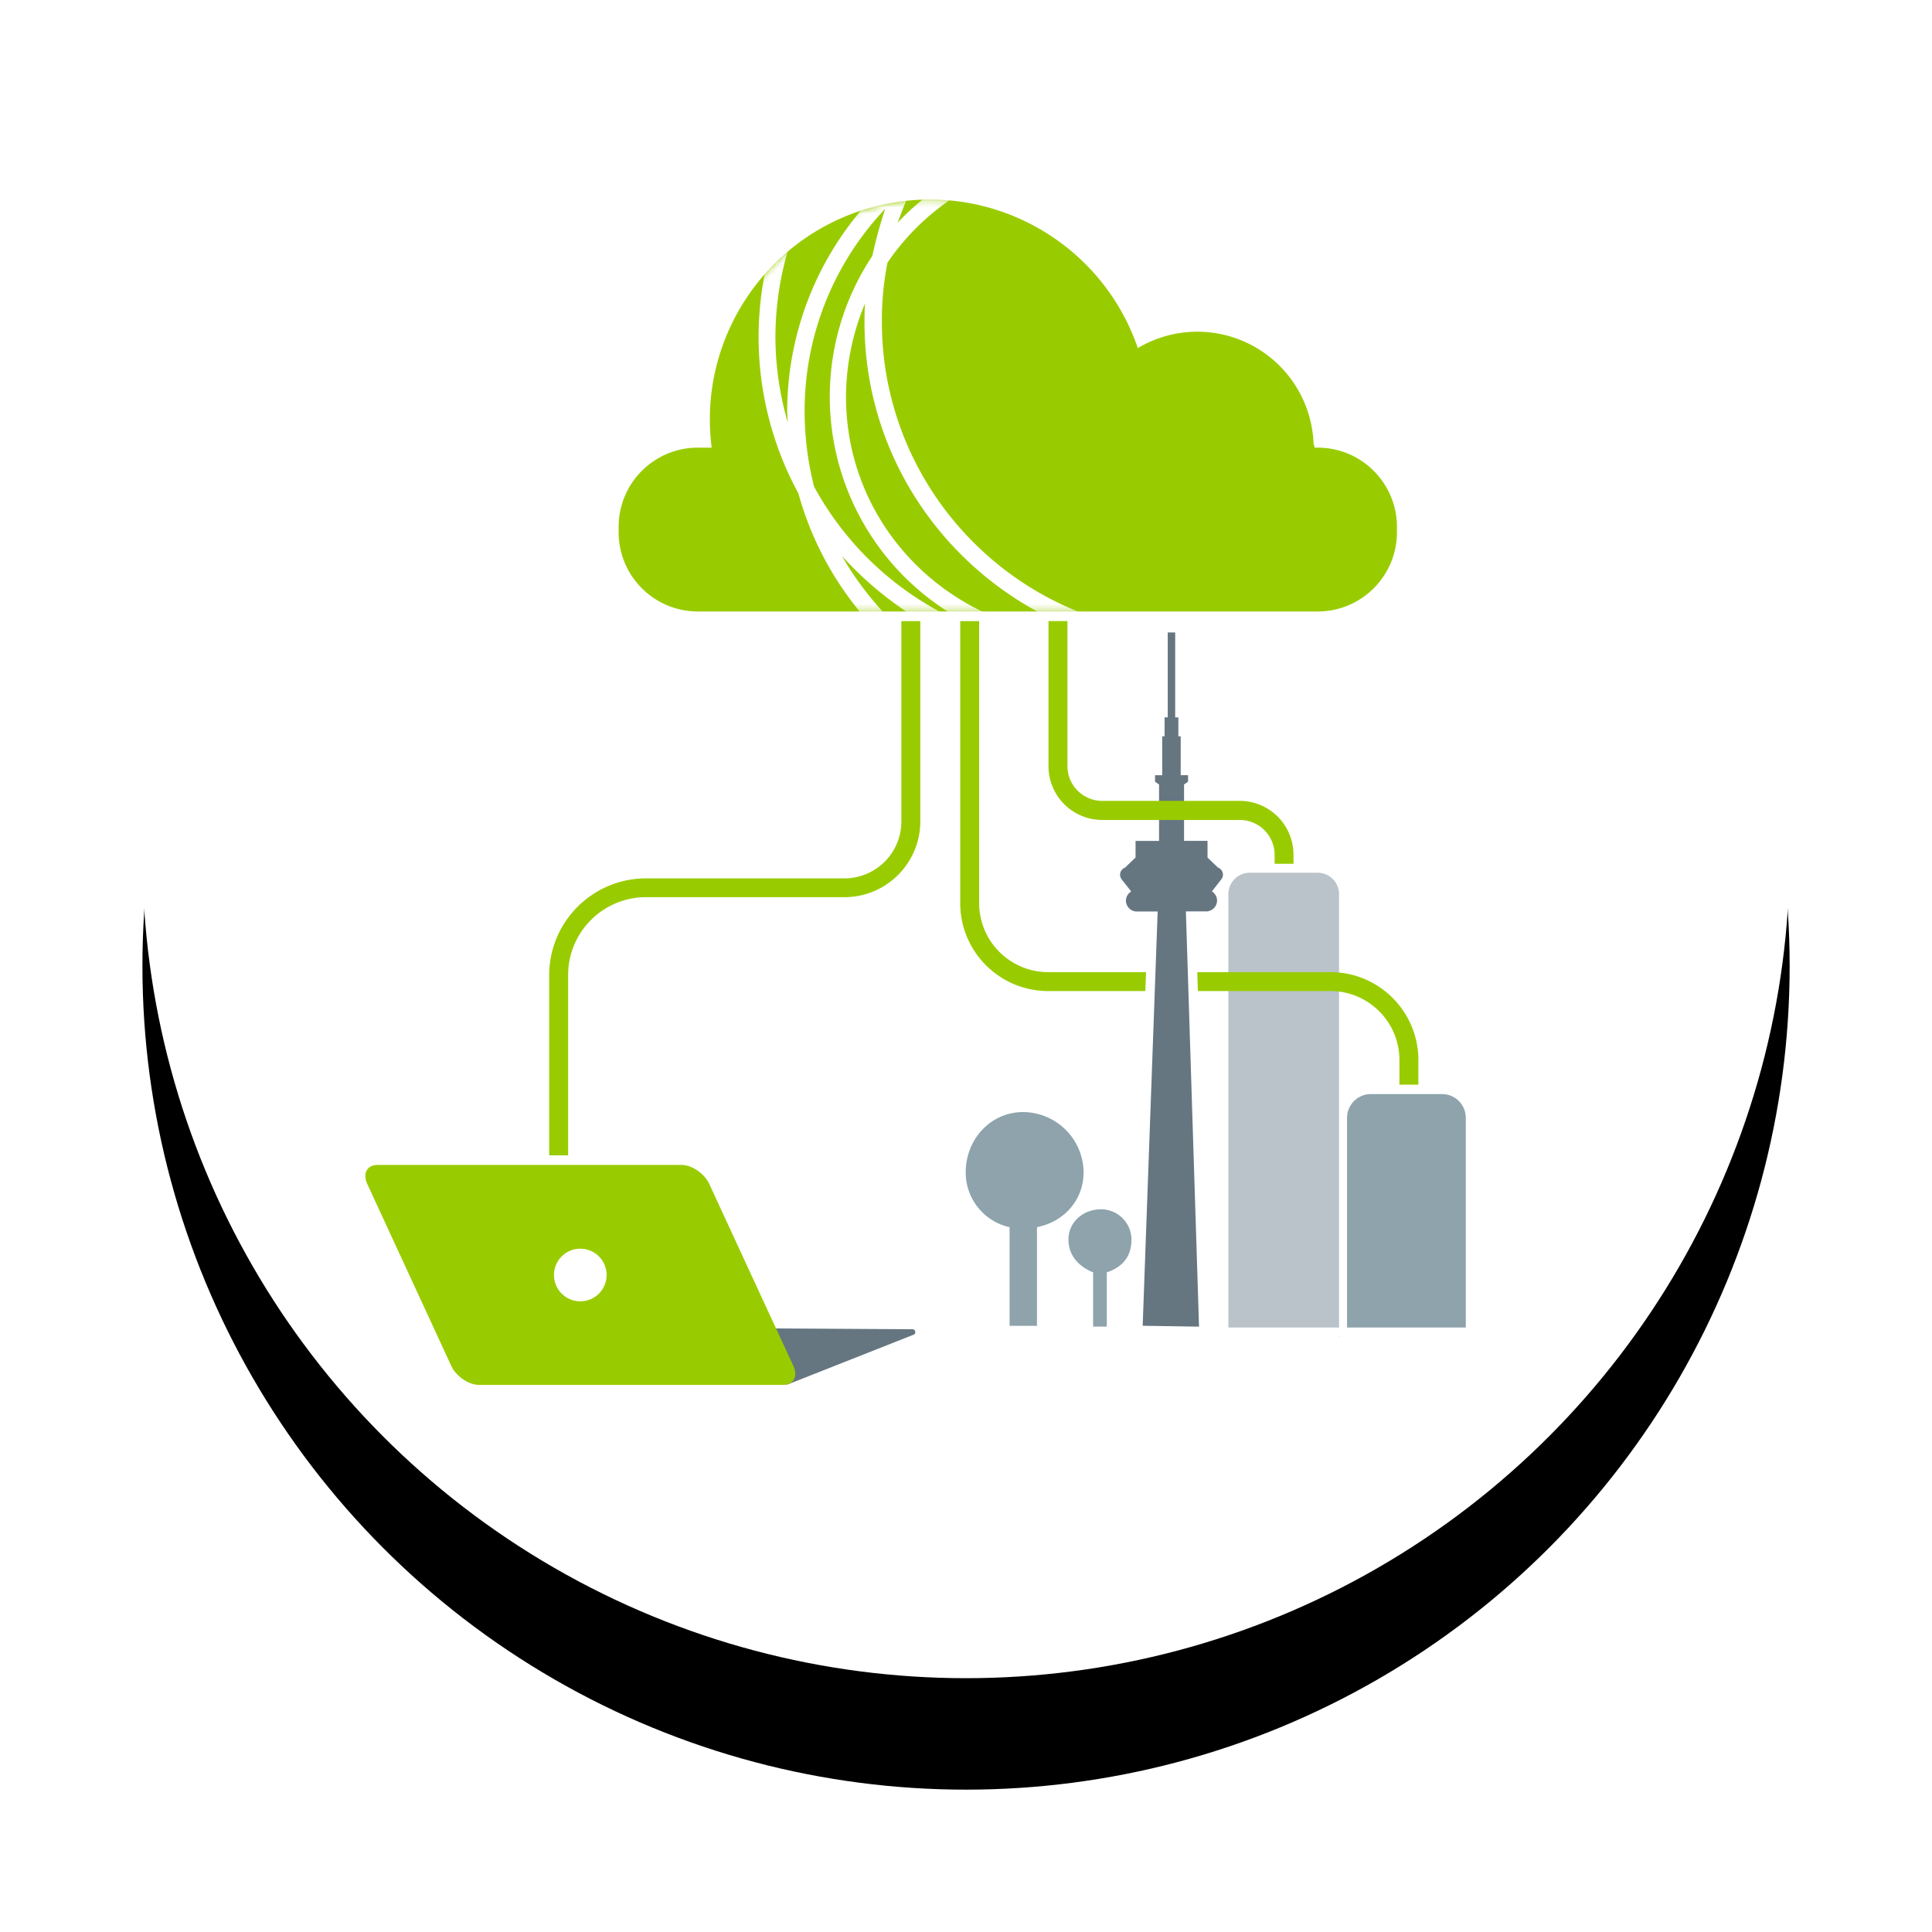 <svg xmlns="http://www.w3.org/2000/svg" xmlns:xlink="http://www.w3.org/1999/xlink" width="312" height="312" viewBox="0 0 312 312">
    <defs>
        <filter id="prefix__a" width="132.7%" height="132.7%" x="-16.4%" y="-9.6%" filterUnits="objectBoundingBox">
            <feOffset dy="18" in="SourceAlpha" result="shadowOffsetOuter1"/>
            <feGaussianBlur in="shadowOffsetOuter1" result="shadowBlurOuter1" stdDeviation="11.5"/>
            <feColorMatrix in="shadowBlurOuter1" values="0 0 0 0 0 0 0 0 0 0 0 0 0 0 0 0 0 0 0.06 0"/>
        </filter>
        <circle id="prefix__b" cx="133.006" cy="133.006" r="133.006"/>
        <path id="prefix__c" d="M112.925 40.291h-.51c-.059-.209-.125-.412-.191-.619A18.787 18.787 0 0083.843 24.21C77.923 6.97 59.917-2.99 42.169 1.159c-17.748 4.146-29.476 21.054-27.144 39.13H12.76C5.721 40.309.02 46.009 0 53.049v.937c.02 7.04 5.72 12.741 12.76 12.762h100.167c7.04-.021 12.74-5.723 12.76-12.762v-.938c-.022-7.038-5.724-12.738-12.762-12.757z"/>
    </defs>
    <g fill="none" fill-rule="evenodd" transform="translate(23 5)">
        <use fill="#000" filter="url(#prefix__a)" xlink:href="#prefix__b"/>
        <use fill="#FFF" xlink:href="#prefix__b"/>
        <g transform="translate(36 27)">
            <g transform="translate(40.906)">
                <mask id="prefix__d" fill="#fff">
                    <use xlink:href="#prefix__c"/>
                </mask>
                <use fill="#99CC00" fill-rule="nonzero" xlink:href="#prefix__c"/>
                <path fill="#FFF" fill-rule="nonzero" d="M42.509 19.995c-.022-3.22.282-6.433.907-9.59A38.874 38.874 0 0155.498-1h-4.843a41.048 41.048 0 00-5.608 4.975 86.084 86.084 0 011.994-4.975h-5.164a50.38 50.38 0 00-14.66 35.472c0 .634.09 1.177.09 1.72a49.561 49.561 0 01-1.99-13.764A49.987 49.987 0 0131.2-1.02h-3.168a53.443 53.443 0 00-5.43 23.45 52.852 52.852 0 006.424 25.245 51.705 51.705 0 0010.516 19.817h3.747c-2.71-2.939-5.243-6.183-7.203-9.685a55.86 55.86 0 0011.485 9.685h5.656a50.125 50.125 0 01-21.665-20.9 49.61 49.61 0 01-1.53-12.216 47.385 47.385 0 0113.02-32.66 72.725 72.725 0 00-2.08 7.6 41.1 41.1 0 0013.389 58.186h6.005C46.518 61.615 36.718 48.101 36.718 32.11a39.208 39.208 0 013.076-15.112c-.089 1.086-.089 2.082-.089 3.076 0 20.689 11.936 38.59 29.278 47.408h7.101C56.534 60.534 42.51 41.795 42.51 19.995z" mask="url(#prefix__d)"/>
            </g>
            <path fill="#8EA3AB" fill-rule="nonzero" d="M104.037 182.104v-15.927a9.043 9.043 0 01-7.083-8.852c0-5.312 3.984-9.737 9.296-9.737a9.823 9.823 0 019.739 9.737c0 4.427-3.1 7.967-7.527 8.852v15.935l-4.425-.008z"/>
            <path fill="#657681" fill-rule="nonzero" d="M88.263 182.66l-28.593-.171a.466.466 0 00-.206.887l8.431 8.156a.459.459 0 00.362.02l20.161-7.964a.47.47 0 00-.155-.928z"/>
            <path fill="#8EA3AB" fill-rule="nonzero" d="M157.241 183.893L157.241 183.827 157.241 183.766 157.162 183.893z"/>
            <path fill="#B9C3C9" fill-rule="nonzero" d="M157.243 182.38v-69.983a3.459 3.459 0 00-3.458-3.456h-10.96a3.456 3.456 0 00-3.454 3.456v69.982h17.872z"/>
            <path fill="#99CC00" fill-rule="nonzero" d="M32.747 154.575H29.69V125.47c.017-8.627 7.01-15.613 15.637-15.622h32.061a9.196 9.196 0 009.176-9.175v-32.37h3.058v32.347c-.012 6.751-5.482 12.221-12.234 12.234H45.326c-6.943.007-12.57 5.633-12.579 12.576v29.115zM170.054 143.164h-3.059v-3.987c-.008-6.145-4.988-11.123-11.133-11.13h-45.603c-7.834-.01-14.182-6.358-14.192-14.192V68.303h3.059v45.552c.008 6.145 4.988 11.125 11.133 11.133h45.603c7.833.008 14.182 6.356 14.192 14.19v3.986z"/>
            <path fill="#657681" fill-rule="nonzero" d="M124.739 182.866l2.426-66.9h-2.549a2.531 2.531 0 01-2.549-2.511 2.47 2.47 0 01.566-1.578l-1.088-1.387a2.003 2.003 0 01-.227-2.097c.196-.404.524-.729.93-.92l1.359-1.313v-3.127h3.795v-7.94l-.65-.436v-2.235h1.157v-6.278h.383v-3.058h.51V69.37h2.737v13.715h.51v3.058h.382v6.27h1.185v2.243l-.652.434v7.937h3.79v3.14l1.353 1.295c.408.19.737.515.933.92.33.681.246 1.49-.217 2.09l-1.078 1.414c.364.444.563 1 .563 1.573a2.531 2.531 0 01-2.548 2.51h-2.457l2.123 67.072-10.687-.176z"/>
            <path fill="#FFF" fill-rule="nonzero" d="M130.782 70.135V83.85h.51v3.059h.382v6.27h1.185v1.068l-.645.428v9.117h3.79v2.7l.27.254 1.42 1.359a1.218 1.218 0 01.54 1.894l-1.513 1.94v.027c.508.317.819.872.823 1.47a1.766 1.766 0 01-1.784 1.747h-3.25l2.123 67.059-9.102-.143 2.42-66.898h-3.337a1.764 1.764 0 01-1.784-1.746c.002-.6.314-1.156.825-1.47v-.047l-1.508-1.922a1.218 1.218 0 01.532-1.898l1.41-1.359.293-.275v-2.687h3.795v-9.114l-.647-.433v-1.063h1.157v-6.278h.382V83.85h.51V70.135h1.208m1.53-1.529h-4.273v13.715h-.51v3.059h-.382v6.272h-1.157v3.413l.65.433v6.768h-3.792v3.568l-1.043 1.004a2.735 2.735 0 00-1.175 1.226 2.77 2.77 0 00.311 2.906l.747.95a3.234 3.234 0 00-.388 1.542 3.296 3.296 0 003.314 3.276h1.756l-2.368 65.33-.056 1.56 1.56.023 9.102.146 1.603.025-.051-1.603-2.077-65.49h1.674a3.296 3.296 0 003.314-3.274 3.25 3.25 0 00-.388-1.53l.765-.96a2.773 2.773 0 00.285-2.901 2.712 2.712 0 00-1.172-1.213l-1.035-.99v-3.567h-3.79v-6.785l.652-.434v-3.418h-1.185V85.38h-.382V82.32h-.51V68.606z"/>
            <path fill="#8EA3AB" fill-rule="nonzero" d="M177.713 182.38v-33.856a3.838 3.838 0 00-3.839-3.839h-11.492a3.841 3.841 0 00-3.846 3.839v33.855h19.177z"/>
            <path fill="#99CC00" fill-rule="nonzero" d="M149.895 107.49h-3.058v-1.465a5.625 5.625 0 00-5.608-5.607h-22.24a8.684 8.684 0 01-8.666-8.666v-23.45h3.058v23.424a5.623 5.623 0 005.608 5.608h22.23a8.686 8.686 0 018.666 8.665l.01 1.492z"/>
            <path fill="#8EA3AB" fill-rule="nonzero" d="M117.526 182.234v-8.763c-2.213-.884-3.984-2.656-3.984-5.311 0-2.656 2.212-4.869 5.311-4.869a4.912 4.912 0 014.869 4.869c0 2.655-1.328 4.426-3.984 5.311v8.763h-2.212z"/>
            <path fill="#99CC00" fill-rule="nonzero" d="M67.477 191.647H18.352c-1.682 0-3.699-1.384-4.481-3.074L.31 159.203c-.78-1.692-.043-3.076 1.64-3.076h49.115c1.682 0 3.698 1.384 4.478 3.076l13.57 29.37c.782 1.69.046 3.074-1.637 3.074z"/>
            <circle cx="34.712" cy="173.902" r="4.251" fill="#FFF" fill-rule="nonzero"/>
        </g>
    </g>
</svg>
